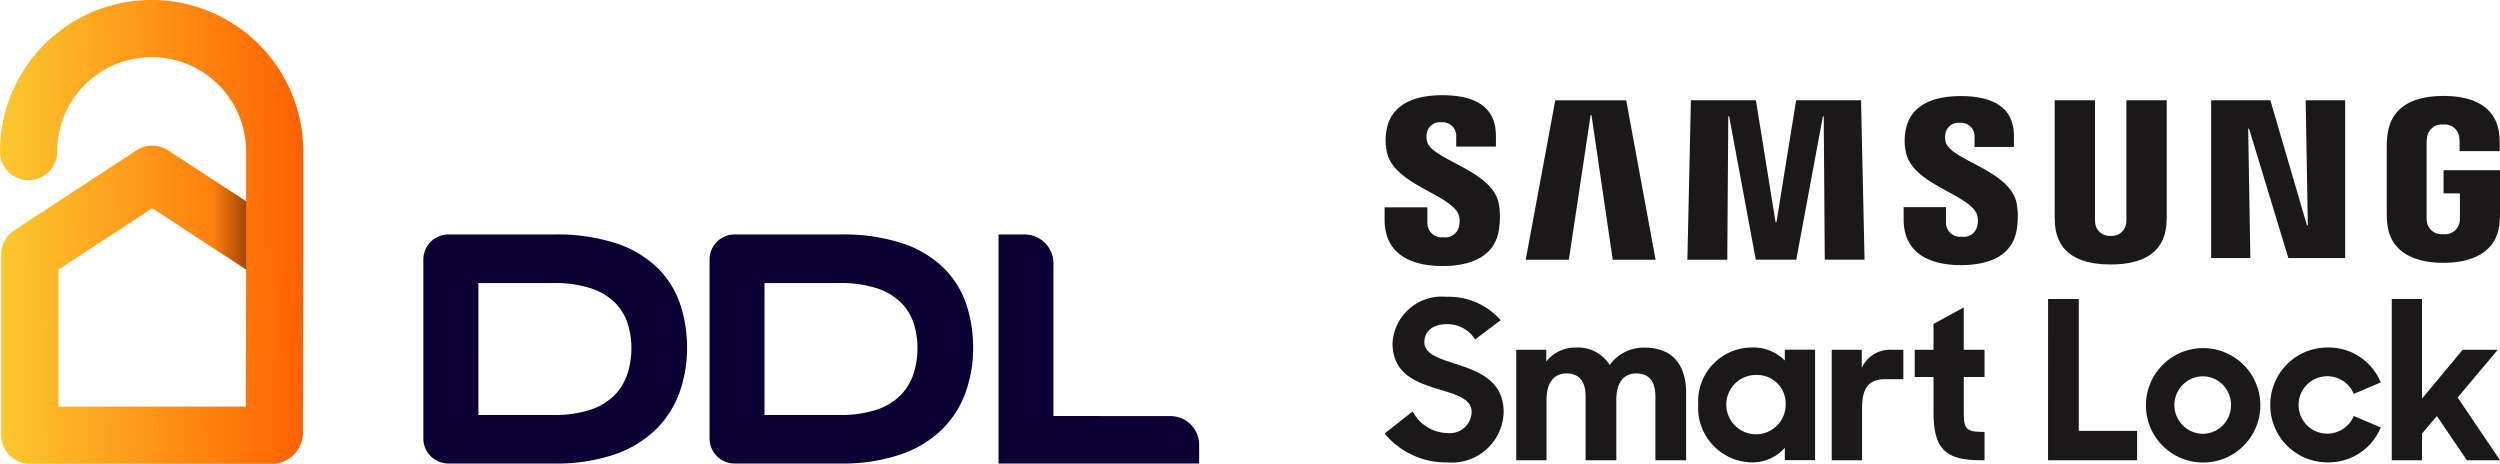 <svg viewBox="0 0 134.779 25" height="25" width="134.779" xmlns:xlink="http://www.w3.org/1999/xlink" xmlns="http://www.w3.org/2000/svg">
  <defs>
    <clipPath id="clip-path">
      <rect fill="none" height="19.931" width="60.134" data-name="Rectangle 260" id="Rectangle_260"></rect>
    </clipPath>
    <linearGradient gradientUnits="objectBoundingBox" y2="0.579" x2="0.012" y1="0.574" x1="1" id="linear-gradient">
      <stop stop-color="#ff6100" offset="0"></stop>
      <stop stop-color="#fcc72e" offset="1"></stop>
    </linearGradient>
    <linearGradient gradientUnits="objectBoundingBox" y2="0.449" x2="1" y1="0.448" id="linear-gradient-2">
      <stop stop-opacity="0" offset="0"></stop>
      <stop offset="1"></stop>
    </linearGradient>
  </defs>
  <g transform="translate(-25 -63.5)" id="Logo">
    <g transform="translate(99.646 68.5)" data-name="Group 727" id="Group_727">
      <path fill="#1a1818" transform="translate(-159.796 -1.457)" d="M209.57,8.611l-.118-6.747h2.129V10.37h-3.061L206.4,3.392h-.047l.118,6.978h-2.114V1.864h3.192l1.974,6.747Z" data-name="Path 3633" id="Path_3633"></path>
      <path fill="#1a1818" transform="translate(-27.283 -1.458)" d="M38.39,2.662l-1.174,7.8H34.891l1.593-8.594h3.824l1.585,8.594h-2.31l-1.146-7.8Z" data-name="Path 3634" id="Path_3634"></path>
      <path fill="#1a1818" transform="translate(-58.54 -1.458)" d="M79.666,8.436l1.06-6.572h3.5l.189,8.594H82.27l-.055-7.725h-.046l-1.436,7.724H78.551L77.116,2.734h-.048l-.054,7.725H74.864l.189-8.594h3.505l1.06,6.572Z" data-name="Path 3635" id="Path_3635"></path>
      <g transform="translate(0 0)" data-name="Group 726" id="Group_726">
        <g clip-path="url(#clip-path)" transform="translate(0 0)" data-name="Group 725" id="Group_725">
          <path fill="#1a1818" transform="translate(0 -0.477)" d="M3.992,7.053a1.129,1.129,0,0,1,.017.637.744.744,0,0,1-.838.577.769.769,0,0,1-.865-.779l0-.832H0l0,.663c0,1.917,1.509,2.5,3.124,2.5,1.555,0,2.833-.531,3.038-1.965A4.2,4.2,0,0,0,6.152,6.44C5.79,4.639,2.528,4.1,2.287,3.1a1.082,1.082,0,0,1-.01-.451.709.709,0,0,1,.785-.577.731.731,0,0,1,.8.779v.531H6v-.6C6,.9,4.324.61,3.107.61,1.58.61.33,1.116.1,2.517A2.944,2.944,0,0,0,.123,3.676C.495,5.433,3.549,5.94,3.992,7.053" data-name="Path 3636" id="Path_3636"></path>
          <path fill="#1a1818" transform="translate(-100.338 -0.648)" d="M132.27,7.208a1.116,1.116,0,0,1,.017.63.736.736,0,0,1-.83.57.759.759,0,0,1-.854-.77l0-.824H128.32l0,.656c0,1.9,1.495,2.471,3.093,2.471,1.539,0,2.8-.525,3.008-1.946a4.123,4.123,0,0,0-.01-1.394c-.358-1.783-3.588-2.314-3.827-3.31a1.076,1.076,0,0,1-.009-.446.7.7,0,0,1,.776-.573.725.725,0,0,1,.791.772V3.57h2.124v-.6c0-1.853-1.665-2.142-2.87-2.142-1.511,0-2.749.5-2.974,1.888a2.922,2.922,0,0,0,.021,1.147c.368,1.739,3.392,2.242,3.83,3.343" data-name="Path 3637" id="Path_3637"></path>
          <path fill="#1a1818" transform="translate(-129.554 -1.452)" d="M168.7,9.166a.773.773,0,0,0,.825-.623,1.729,1.729,0,0,0,.02-.327V1.857h2.175V8.02c0,.158-.013.48-.021.565-.15,1.6-1.418,2.124-3,2.124s-2.848-.521-3-2.124c-.007-.085-.024-.407-.02-.565V1.857h2.174V8.215a1.638,1.638,0,0,0,.021.327.771.771,0,0,0,.824.623" data-name="Path 3638" id="Path_3638"></path>
          <path fill="#1a1818" transform="translate(-193.747 -0.619)" d="M250.818,8.244a.8.8,0,0,0,.879-.624,1.854,1.854,0,0,0,.021-.327V6.047h-.881V4.794h3.044V7.1a5.579,5.579,0,0,1-.031.566c-.142,1.565-1.5,2.123-3.022,2.123s-2.88-.558-3.023-2.123a5.461,5.461,0,0,1-.031-.566V3.481c0-.153.019-.422.037-.566C248,1.309,249.3.792,250.828.792s2.858.512,3.017,2.124a5.07,5.07,0,0,1,.018.566v.286H251.7V3.286a1.966,1.966,0,0,0-.028-.328.783.783,0,0,0-.858-.624.8.8,0,0,0-.856.624,2.061,2.061,0,0,0-.034.407V7.293a1.9,1.9,0,0,0,.02.327.805.805,0,0,0,.878.624" data-name="Path 3639" id="Path_3639"></path>
          <g transform="translate(-64.275 11)" data-name="Group 833" id="Group_833">
            <path fill="#1a1818" transform="translate(-230.498)" d="M294.773,7.371l1.512-1.191a2.168,2.168,0,0,0,1.881,1.167,1.173,1.173,0,0,0,1.3-1.143c0-.714-.869-.941-1.8-1.226C296.5,4.62,295.2,4.168,295.2,2.5A2.661,2.661,0,0,1,298.1,0a3.724,3.724,0,0,1,2.929,1.262L299.655,2.3a1.757,1.757,0,0,0-1.548-.822c-.774,0-1.191.417-1.191.965,0,.667.834.893,1.762,1.2,1.179.381,2.513.9,2.513,2.572a2.793,2.793,0,0,1-3.013,2.715,4.3,4.3,0,0,1-3.406-1.56" data-name="Path 3640" id="Path_3640"></path>
            <path fill="#1a1818" transform="translate(-257.861 -10.559)" d="M329.233,13.417h1.619v.631a1.972,1.972,0,0,1,1.584-.75,1.993,1.993,0,0,1,1.834.941,2.261,2.261,0,0,1,1.858-.941c1.512,0,2.263.9,2.263,2.441v3.632h-1.655V15.953c0-.8-.31-1.262-1.036-1.262-.619,0-1.072.429-1.072,1.429v3.251h-1.655V15.953c0-.8-.31-1.262-1.036-1.262-.619,0-1.072.429-1.072,1.429v3.251h-1.631Z" data-name="Path 3641" id="Path_3641"></path>
            <path fill="#1a1818" transform="translate(-295.691 -10.559)" d="M376.876,16.394a2.9,2.9,0,0,1,2.893-3.1,2.386,2.386,0,0,1,1.774.7v-.583h1.631v5.954h-1.631V18.7a2.321,2.321,0,0,1-1.8.786,2.942,2.942,0,0,1-2.87-3.1m4.715-.012a1.536,1.536,0,0,0-1.524-1.6,1.6,1.6,0,1,0,1.524,1.6" data-name="Path 3642" id="Path_3642"></path>
            <path fill="#1a1818" transform="translate(-323.42 -11.018)" d="M411.8,13.876h1.619v.976a1.68,1.68,0,0,1,1.643-.976h.6V15.46h-.976c-.869,0-1.25.452-1.25,1.56v2.81H411.8Z" data-name="Path 3643" id="Path_3643"></path>
            <path fill="#1a1818" transform="translate(-340.682 -2.203)" d="M433.537,5.061h1.012V3.668l1.631-.893V5.061H437.3V6.526h-1.119V8.419c0,.929.119,1.072,1.119,1.072v1.524h-.238c-1.893,0-2.513-.643-2.513-2.584V6.526h-1.012Z" data-name="Path 3644" id="Path_3644"></path>
            <path fill="#1a1818" transform="translate(-368.401 -0.459)" d="M468.445.578H470.1V7.687h3.144V9.271h-4.8Z" data-name="Path 3645" id="Path_3645"></path>
            <path fill="#1a1818" transform="translate(-388.74 -10.559)" d="M494.06,16.394a3.084,3.084,0,1,1,3.084,3.1,3.08,3.08,0,0,1-3.084-3.1m4.584,0a1.528,1.528,0,0,0-1.5-1.548,1.549,1.549,0,0,0,0,3.1,1.528,1.528,0,0,0,1.5-1.548" data-name="Path 3646" id="Path_3646"></path>
            <path fill="#1a1818" transform="translate(-414.588 -10.559)" d="M526.612,16.394a3.08,3.08,0,0,1,3.084-3.1,3.036,3.036,0,0,1,2.87,1.881l-1.453.619a1.548,1.548,0,1,0,0,1.191l1.453.619a3.036,3.036,0,0,1-2.87,1.882,3.08,3.08,0,0,1-3.084-3.1" data-name="Path 3647" id="Path_3647"></path>
            <path fill="#1a1818" transform="translate(-439.837 -0.459)" d="M560.841,6.889l-.8.941V9.271h-1.631V.578h1.631V5.949l2.191-2.632h1.893L561.96,5.889l2.286,3.382H562.46Z" data-name="Path 3648" id="Path_3648"></path>
          </g>
        </g>
      </g>
    </g>
    <g transform="translate(25 63.5)" data-name="Group 357" id="Group_357">
      <path fill="#0a0031" transform="translate(-122.947 -68.12)" d="M159.636,84.58a4.976,4.976,0,0,0-1.2-1.977,5.792,5.792,0,0,0-2.229-1.352,10.319,10.319,0,0,0-3.413-.49h-5.675a1.348,1.348,0,0,0-1.348,1.348V91.76a1.348,1.348,0,0,0,1.348,1.348H152.8a9.743,9.743,0,0,0,3.315-.5,5.928,5.928,0,0,0,2.236-1.379,5.377,5.377,0,0,0,1.248-2.007,7.1,7.1,0,0,0,.389-2.334,7.6,7.6,0,0,0-.35-2.309m-10.9-1.2h4.006a6.33,6.33,0,0,1,2.092.295,3.3,3.3,0,0,1,1.276.774,2.849,2.849,0,0,1,.669,1.1,4.341,4.341,0,0,1,.206,1.342,4.5,4.5,0,0,1-.207,1.362,2.974,2.974,0,0,1-.671,1.14,3.261,3.261,0,0,1-1.276.8,6.157,6.157,0,0,1-2.089.3h-4.006Z" data-name="Path 96" id="Path_96"></path>
      <path fill="#0a0031" transform="translate(-206.01 -68.12)" d="M258.122,84.58a4.976,4.976,0,0,0-1.2-1.977A5.792,5.792,0,0,0,254.7,81.25a10.319,10.319,0,0,0-3.413-.49h-5.675a1.348,1.348,0,0,0-1.348,1.348V91.76a1.348,1.348,0,0,0,1.348,1.348h5.675a9.743,9.743,0,0,0,3.315-.5,5.928,5.928,0,0,0,2.236-1.379,5.377,5.377,0,0,0,1.248-2.007,7.1,7.1,0,0,0,.389-2.334,7.6,7.6,0,0,0-.35-2.309m-10.9-1.2h4.006a6.33,6.33,0,0,1,2.092.295,3.3,3.3,0,0,1,1.276.774,2.849,2.849,0,0,1,.668,1.1,4.34,4.34,0,0,1,.206,1.342,4.5,4.5,0,0,1-.207,1.362,2.973,2.973,0,0,1-.671,1.14,3.261,3.261,0,0,1-1.276.8,6.157,6.157,0,0,1-2.089.3h-4.006Z" data-name="Path 97" id="Path_97"></path>
      <path fill="#0a0031" transform="translate(-289.917 -68.12)" d="M346.711,90.547V82.321a1.561,1.561,0,0,0-1.561-1.561h-1.4V93.108h10.815V92.1a1.548,1.548,0,0,0-1.548-1.548Z" data-name="Path 98" id="Path_98"></path>
      <path fill="url(#linear-gradient)" transform="translate(0 0.001)" d="M16.352,14.059V13.7s0-.009,0-.014V8.173A8.176,8.176,0,0,0,0,8.173a1.541,1.541,0,0,0,3.082,0,5.094,5.094,0,0,1,10.188,0v2.679L9.054,8.1a1.541,1.541,0,0,0-1.687,0l-6.6,4.315a1.541,1.541,0,0,0-.7,1.289v9.758A1.541,1.541,0,0,0,1.61,25H14.419a1.7,1.7,0,0,0,1.911-1.8l.019-7.877c0-.02,0-.039,0-.059Zm-3.1,7.859H3.151V14.533l5.06-3.308,5.058,3.307Z" data-name="Path 99" id="Path_99"></path>
      <path fill="url(#linear-gradient-2)" opacity="0.37" transform="translate(-61.988 -52.264)" d="M75.257,63.115V66.8L73.5,65.646V61.964Z" data-name="Path 100" id="Path_100"></path>
      <rect fill="none" transform="translate(0 0)" height="25" width="64.646" data-name="Rectangle 96" id="Rectangle_96"></rect>
    </g>
  </g>
</svg>
